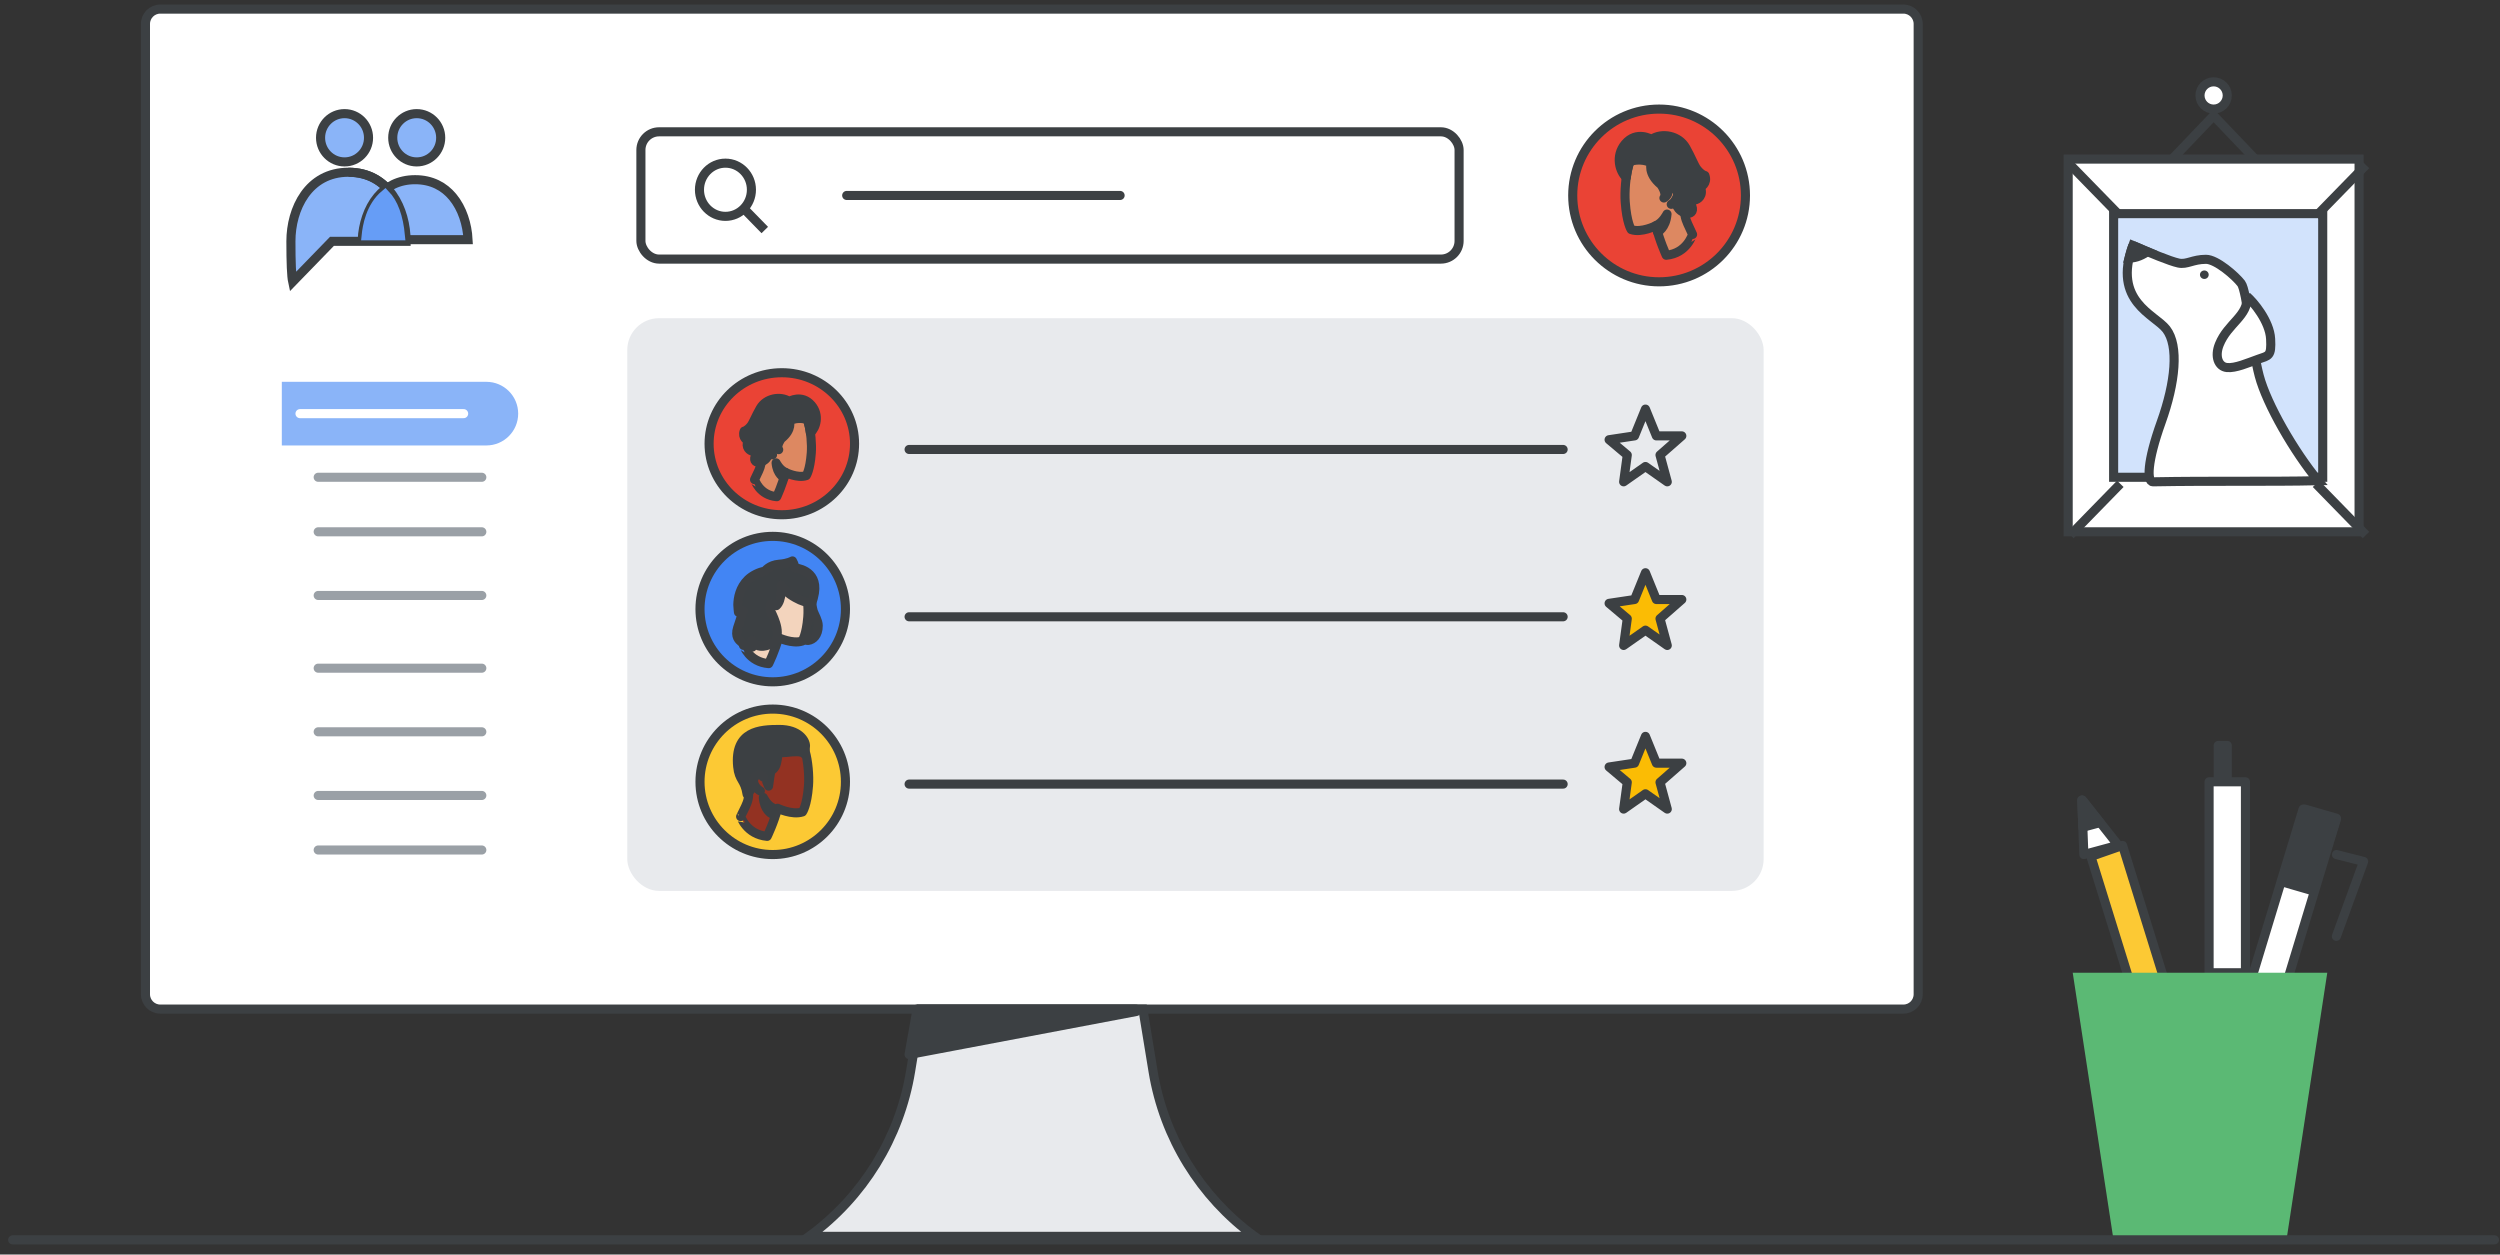 <?xml version="1.0" encoding="UTF-8"?>
<svg width="275px" height="138px" viewBox="0 0 275 138" version="1.1" xmlns="http://www.w3.org/2000/svg" xmlns:xlink="http://www.w3.org/1999/xlink" jetway-hooks="{}">
    <rect x="0" y="0" width="275" height="138" fill="#333333" stroke="none"/>
    <title>product_hero_groups</title>
    <g jetway-hook-id="A2C56D04-4B98-4C20-9EF8-32471F18BF41" id="product_hero_groups" stroke="none" stroke-width="1" fill="none" fill-rule="evenodd">
        <g jetway-hook-id="86D8F690-6E7B-48A6-A028-A9273F13328D" id="monitor" transform="translate(15.993, 1.105)" fill-rule="nonzero" stroke="#3C4043">
            <path d="M193.382,109.895 L1.632,109.895 C0.739,109.895 0.007,109.162 0.007,108.266 L0.007,1.525 C0.007,0.629 0.739,-0.105 1.632,-0.105 L193.382,-0.105 C194.276,-0.105 195.007,0.629 195.007,1.525 L195.007,108.266 C195.007,109.162 194.284,109.895 193.382,109.895 Z" jetway-hook-id="B01BAED7-D522-48E2-99F6-7D52AEC86F06" id="Path" fill="#FFFFFF"></path>
            <path d="M122.007,134.895 L73.007,134.895 C78.961,130.552 82.974,124.033 84.17,116.751 L85.292,109.895 L109.723,109.895 L110.845,116.751 C112.04,124.033 116.053,130.552 122.007,134.895 Z" jetway-hook-id="84E43978-434F-4A1D-A929-BABFC2B1F92C" id="Path" fill="#E8EAED"></path>
            <polygon jetway-hook-id="1E5FC412-3206-4704-A9DC-25085DC3B8D3" id="Path" fill="#3C4043" stroke-linecap="round" stroke-linejoin="round" transform="translate(96.507, 112.395) scale(-1, 1) translate(-96.507, -112.395) " points="109.007 114.895 84.007 110.158 84.056 109.895 108.128 109.895 108.999 114.843"></polygon>
        </g>
        <g jetway-hook-id="62073E70-C722-4E0C-98FF-E5545421E781" id="screen" transform="translate(30.959, 12.115)">
            <rect jetway-hook-id="0EA0E251-A109-4970-A49A-1A13A1009A87" id="Rectangle" fill="#E8EAED" x="38.041" y="22.885" width="125" height="63" rx="3.5"></rect>
            <g jetway-hook-id="D7F29F05-FAED-4B87-9078-A9237AF4E9F6" id="Group-7" transform="translate(69.041, 36.885)" stroke="#3C4043" stroke-linecap="round">
                <line x1="-8.16985956e-17" y1="0.441" x2="71.945" y2="0.441" jetway-hook-id="17DB9007-3064-4AE7-9A71-0649655EBE53" id="Line-2"></line>
                <line x1="-8.16985956e-17" y1="18.846" x2="71.945" y2="18.846" jetway-hook-id="7A33ED88-DD10-4C2B-B7B0-6A0F0911F79F" id="Line-2"></line>
                <line x1="-8.16985956e-17" y1="37.251" x2="71.945" y2="37.251" jetway-hook-id="20649AC0-4ED7-4746-998E-EB7F66ED20A2" id="Line-2"></line>
            </g>
            <polygon jetway-hook-id="9F0CD7D6-A969-4796-AB84-B002A74D140D" id="Path-4" stroke="#3C4043" stroke-linecap="round" stroke-linejoin="round" points="148.841 35.832 150.041 32.885 151.241 35.832 154.041 35.832 151.641 37.937 152.441 40.885 150.041 39.2 147.641 40.885 148.041 37.937 146.041 36.253"></polygon>
            <polygon jetway-hook-id="256E6B58-6AB8-44D4-875F-EC76EE1D939C" id="Path-4" stroke="#3C4043" fill="#FBBC04" stroke-linecap="round" stroke-linejoin="round" points="148.841 53.832 150.041 50.885 151.241 53.832 154.041 53.832 151.641 55.937 152.441 58.885 150.041 57.2 147.641 58.885 148.041 55.937 146.041 54.253"></polygon>
            <polygon jetway-hook-id="56FAE3AA-523A-4052-86B0-6107BD3067C2" id="Path-4" stroke="#3C4043" fill="#FBBC04" stroke-linecap="round" stroke-linejoin="round" points="148.841 71.832 150.041 68.885 151.241 71.832 154.041 71.832 151.641 73.937 152.441 76.885 150.041 75.2 147.641 76.885 148.041 73.937 146.041 72.253"></polygon>
            <g jetway-hook-id="A459DC05-9D75-4981-867B-29B8E627FD8C" id="Group-18" transform="translate(46.041, 65.885)">
                <g jetway-hook-id="0DAD020B-126B-4EDB-B42B-899C8DEF81EF" id="Group-22" fill="#FCC934" stroke="#3C4043">
                    <circle jetway-hook-id="6A7C8E4F-DBD4-4B45-BC0B-67E1F3EB3093" id="Oval" cx="8" cy="8" r="8"></circle>
                </g>
                <g jetway-hook-id="E5379804-0C67-4F6D-8B8C-EA6656A4F508" id="Group-17" transform="translate(4.111, 2.24)">
                    <path d="M3.28,11.759 C3.28,11.759 4.045,10.183 4.419,8.667 C4.419,8.667 6.023,9.448 7.163,9.072 C7.163,9.072 7.658,8.382 7.822,6.205 C7.912,5.11 7.762,3.444 7.463,2.423 C7.133,1.267 6.008,0.486 4.165,0.772 C1.661,1.147 0.507,2.528 0.971,4.915 C1.511,7.751 1.226,7.751 0.357,9.583 C0.372,9.568 0.986,11.549 3.28,11.759" jetway-hook-id="64990DAF-B7AF-48D8-AE4C-65ACA02DEAEE" id="Fill-1" fill="#933222"></path>
                    <path d="M3.28,11.759 C3.28,11.759 4.045,10.183 4.419,8.667 C4.419,8.667 6.023,9.448 7.163,9.072 C7.163,9.072 7.658,8.382 7.822,6.205 C7.912,5.11 7.762,3.444 7.463,2.423 C7.133,1.267 6.008,0.486 4.165,0.772 C1.661,1.147 0.507,2.528 0.971,4.915 C1.511,7.751 1.226,7.751 0.357,9.583 C0.372,9.568 0.986,11.549 3.28,11.759 Z" jetway-hook-id="6C582886-4D5A-4663-9F29-1243A3E3AC20" id="Stroke-3" stroke="#3D4043" stroke-linecap="round" stroke-linejoin="round"></path>
                    <path d="M3.757,9.265 C3.757,9.265 2.97,8.894 2.854,7.483 C2.854,7.483 3.241,8.324 3.924,8.638 C3.924,8.638 3.885,8.794 3.86,8.923 C3.808,9.065 3.757,9.265 3.757,9.265" jetway-hook-id="781424FF-CCDB-4573-8B8C-9C7E2703355D" id="Fill-5" fill="#3C4043"></path>
                    <path d="M3.757,9.265 C3.757,9.265 2.97,8.894 2.854,7.483 C2.854,7.483 3.241,8.324 3.924,8.638 C3.924,8.638 3.885,8.794 3.86,8.923 C3.808,9.065 3.757,9.265 3.757,9.265 Z" jetway-hook-id="DE9EC62E-9319-482D-A66A-FAEFC9BB0C3A" id="Stroke-7" stroke="#3C4043" stroke-linecap="round" stroke-linejoin="round"></path>
                    <path d="M1.071,7.127 C1.071,7.127 1.823,6.28 1.973,5.865 C2.094,5.572 2.575,5.326 2.83,5.234 C2.921,5.203 3.011,5.234 3.041,5.326 C3.161,5.572 3.372,6.049 3.432,6.234 C3.432,6.234 3.612,4.818 3.688,4.633 C3.763,4.449 4.154,4.356 4.304,3.71 C4.454,3.063 4.484,2.555 4.484,2.555 C4.484,2.555 4.755,2.586 5.432,2.524 C6.093,2.447 7.071,2.355 7.311,2.663 C7.311,2.663 7.492,2.34 7.492,1.801 C7.492,1.201 6.737,0 4.617,0 C2.497,0 -0.342,0.154 0.034,4.079 C0.181,5.618 0.816,5.465 1.071,7.127" jetway-hook-id="B20E2554-45A3-4D9F-89EB-BE722919D54E" id="Fill-9" fill="#3C4043"></path>
                    <path d="M1.071,7.127 C1.071,7.127 1.823,6.28 1.973,5.865 C2.094,5.572 2.575,5.326 2.83,5.234 C2.921,5.203 3.011,5.234 3.041,5.326 C3.161,5.572 3.372,6.049 3.432,6.234 C3.432,6.234 3.612,4.818 3.688,4.633 C3.763,4.449 4.154,4.356 4.304,3.71 C4.454,3.063 4.484,2.555 4.484,2.555 C4.484,2.555 4.755,2.586 5.432,2.524 C6.093,2.447 7.071,2.355 7.311,2.663 C7.311,2.663 7.492,2.34 7.492,1.801 C7.492,1.201 6.737,0 4.617,0 C2.497,0 -0.342,0.154 0.034,4.079 C0.181,5.618 0.816,5.465 1.071,7.127 Z" jetway-hook-id="BCDED53F-B18B-46DE-AB8A-F47D93A9A3D2" id="Stroke-11" stroke="#3C4043" stroke-linecap="round" stroke-linejoin="round"></path>
                    <g jetway-hook-id="65AAAFAC-A48C-4562-991D-8894AB30A54C" id="Group-16" transform="translate(1.784, 4.989)">
                        <path d="M1.07,0.252 C1.07,0.252 0.838,-0.041 0.513,0.005 C0.189,0.051 -0.028,0.376 0.003,0.731 C0.018,1.086 0.359,1.581 0.745,1.782" jetway-hook-id="FD92AB1C-C4B7-4558-A376-C2FA6F0600D9" id="Fill-13" fill="#933222"></path>
                        <path d="M1.07,0.252 C1.07,0.252 0.838,-0.041 0.513,0.005 C0.189,0.051 -0.028,0.376 0.003,0.731 C0.018,1.086 0.359,1.581 0.745,1.782" jetway-hook-id="712C0647-59BF-450F-82DC-7832E6C8C072" id="Stroke-15" stroke="#3D4043" stroke-linecap="round" stroke-linejoin="round"></path>
                    </g>
                </g>
            </g>
            <g jetway-hook-id="D784D036-D5D7-434F-8832-1D6F8A735410" id="Group-16" transform="translate(54.041, 54.885) scale(-1, 1) translate(-54.041, -54.885) translate(46.041, 46.885)" fill="#4285F4" fill-rule="nonzero" stroke="#3C4043">
                <circle jetway-hook-id="7911B051-FD3D-40FC-97EA-4D4F7D581F90" id="Oval" cx="8" cy="8" r="8"></circle>
            </g>
            <g jetway-hook-id="EEF882D4-FDC5-4C9D-8C65-B020E4007606" id="Group-24" transform="translate(55.041, 44.885) scale(-1, 1) translate(-55.041, -44.885) translate(47.041, 28.885)">
                <g jetway-hook-id="117CFF24-B6CB-4829-905B-315BCE877F91" id="Group-22-Copy-3" transform="translate(8, 7.811) scale(-1, 1) translate(-8, -7.811) " fill="#EA4335" stroke="#3C4043">
                    <ellipse jetway-hook-id="A193307B-77C1-4F34-BDC1-109D2253E748" id="Oval" cx="8" cy="7.811" rx="8" ry="7.811"></ellipse>
                </g>
                <g jetway-hook-id="A25F2BF4-D926-45B3-9EB4-DB91D3027BDD" id="Group-19" transform="translate(8.481, 26.351) scale(-1, 1) translate(-8.481, -26.351) translate(3.997, 20.701)">
                    <path d="M8.432,5.557 C8.566,5.941 8.97,6.581 8.97,7.122 C8.97,8.189 8.405,8.673 7.88,8.744 C7.666,8.772 7.262,8.644 7.208,8.189 C7.155,7.734 7.101,3.28 7.101,3.28 L8.096,3.28 C8.123,3.295 8.217,4.888 8.432,5.557" jetway-hook-id="6C2329DD-EA8A-4C2F-B047-A89B4CF5DF97" id="Fill-1" fill="#3C4043"></path>
                    <path d="M8.432,5.557 C8.566,5.941 8.97,6.581 8.97,7.122 C8.97,8.189 8.405,8.673 7.88,8.744 C7.666,8.772 7.262,8.644 7.208,8.189 C7.155,7.734 7.101,3.28 7.101,3.28 L8.096,3.28 C8.123,3.295 8.217,4.888 8.432,5.557 Z" jetway-hook-id="80EA2488-97A8-4780-BED6-EC16309BED07" id="Stroke-3" stroke="#3D4043" stroke-linecap="round" stroke-linejoin="round"></path>
                    <path d="M3.518,11.299 C3.518,11.299 4.243,9.843 4.598,8.442 C4.598,8.442 6.119,9.163 7.198,8.817 C7.198,8.817 7.667,8.179 7.824,6.168 C7.909,5.156 7.767,3.616 7.483,2.673 C7.17,1.606 6.104,0.884 4.357,1.148 C1.984,1.495 0.89,2.77 1.33,4.975 C1.841,7.596 1.572,7.596 0.747,9.288 C0.762,9.288 1.344,11.119 3.518,11.299" jetway-hook-id="C383E975-BD4E-451E-A9F2-D43AB6B08B75" id="Fill-5" fill="#F3D4BD"></path>
                    <path d="M3.518,11.299 C3.518,11.299 4.243,9.843 4.598,8.442 C4.598,8.442 6.119,9.163 7.198,8.817 C7.198,8.817 7.667,8.179 7.824,6.168 C7.909,5.156 7.767,3.616 7.483,2.673 C7.17,1.606 6.104,0.884 4.357,1.148 C1.984,1.495 0.89,2.77 1.33,4.975 C1.841,7.596 1.572,7.596 0.747,9.288 C0.762,9.288 1.344,11.119 3.518,11.299 Z" jetway-hook-id="1CACCF1D-607A-4E11-8BB6-41141BB20C94" id="Stroke-7" stroke="#3D4043" stroke-linecap="round" stroke-linejoin="round"></path>
                    <path d="M2.99,4.996 C2.99,4.996 2.828,4.696 2.601,4.743 C2.374,4.791 2.223,5.123 2.244,5.486 C2.255,5.85 2.493,6.355 2.763,6.561" jetway-hook-id="88D1CA99-60BB-43E5-975A-ACAEC4B8A61A" id="Stroke-9" stroke="#3C4043" stroke-linecap="round" stroke-linejoin="round"></path>
                    <path d="M4.309,9.112 C4.309,9.112 3.485,8.733 3.364,7.29 C3.364,7.29 3.769,8.15 4.485,8.471 C4.485,8.471 4.444,8.631 4.417,8.762 C4.363,8.922 4.309,9.112 4.309,9.112" jetway-hook-id="74820485-02D6-4648-B5CF-F962946D3517" id="Fill-11" fill="#3C4043"></path>
                    <path d="M4.309,9.112 C4.309,9.112 3.485,8.733 3.364,7.29 C3.364,7.29 3.769,8.15 4.485,8.471 C4.485,8.471 4.444,8.631 4.417,8.762 C4.363,8.922 4.309,9.112 4.309,9.112 Z" jetway-hook-id="BE512295-34E7-46BE-82A9-5CE318C5F258" id="Stroke-13" stroke="#3C4043" stroke-linecap="round" stroke-linejoin="round"></path>
                    <path d="M4.366,4.92 C4.366,4.92 3.98,4.892 3.717,4.766 C3.717,4.766 3.593,5.199 3.8,5.647 C4.049,6.192 5.222,8.442 3.703,9.155 C3.703,9.155 2.336,9.91 1.632,8.722 C1.632,8.722 1.535,9.253 1.729,9.476 C1.729,9.476 0.955,9.295 0.513,8.931 C0.265,8.722 -0.205,8.344 0.099,7.366 C0.223,6.947 0.734,5.479 0.734,5.479 C0.734,5.479 0.348,5.633 0.196,5.647 C0.196,5.647 0.127,5.046 0.127,4.836 C0.14,4.081 0.334,2.935 1.259,2.041 C1.701,1.621 2.433,1.23 3.096,1.132 C3.096,1.132 3.565,0.447 4.67,0.363 C5.651,0.294 6.134,0 6.134,0 C6.134,0 6.41,0.489 6.396,0.769 C6.396,0.769 8.965,0.936 8.551,3.522 C8.495,3.858 8.385,4.305 8.247,4.696 C8.247,4.696 7.446,4.515 6.976,4.305 C6.355,4.025 5.388,3.48 4.891,2.684 C4.905,2.74 5.015,4.333 4.366,4.92" jetway-hook-id="D1C6D638-EFBD-47A8-AFA3-F9E1D1013349" id="Fill-15" fill="#3C4043"></path>
                    <path d="M4.366,4.92 C4.366,4.92 3.98,4.892 3.717,4.766 C3.717,4.766 3.593,5.199 3.8,5.647 C4.049,6.192 5.222,8.442 3.703,9.155 C3.703,9.155 2.336,9.91 1.632,8.722 C1.632,8.722 1.535,9.253 1.729,9.476 C1.729,9.476 0.955,9.295 0.513,8.931 C0.265,8.722 -0.205,8.344 0.099,7.366 C0.223,6.947 0.734,5.479 0.734,5.479 C0.734,5.479 0.348,5.633 0.196,5.647 C0.196,5.647 0.127,5.046 0.127,4.836 C0.14,4.081 0.334,2.935 1.259,2.041 C1.701,1.621 2.433,1.23 3.096,1.132 C3.096,1.132 3.565,0.447 4.67,0.363 C5.651,0.294 6.134,0 6.134,0 C6.134,0 6.41,0.489 6.396,0.769 C6.396,0.769 8.965,0.936 8.551,3.522 C8.495,3.858 8.385,4.305 8.247,4.696 C8.247,4.696 7.446,4.515 6.976,4.305 C6.355,4.025 5.388,3.48 4.891,2.684 C4.905,2.74 5.015,4.333 4.366,4.92 Z" jetway-hook-id="36B5846B-710B-4BEE-8259-5AC94AFC1C94" id="Stroke-17" stroke="#3D4043" stroke-linecap="round" stroke-linejoin="round"></path>
                </g>
                <g jetway-hook-id="924CDD33-69DC-475A-8628-3F6FE282C4AA" id="Group-25" transform="translate(8.203, 8.23) scale(-1, 1) translate(-8.203, -8.23) translate(4.203, 2.823)">
                    <g jetway-hook-id="B0D9FD19-943F-4802-B0F8-8B1F563B37F7" id="Group-23">
                        <path d="M3.648,10.815 C3.648,10.815 4.287,9.453 4.6,8.142 C4.6,8.142 5.94,8.817 6.892,8.493 C6.892,8.493 7.306,7.896 7.444,6.015 C7.519,5.068 7.394,3.628 7.143,2.746 C6.867,1.747 5.928,1.072 4.387,1.319 C2.295,1.643 1.33,2.837 1.719,4.899 C2.17,7.351 1.932,7.351 1.205,8.934 C1.218,8.934 1.719,10.646 3.648,10.815" jetway-hook-id="BA5B5CD3-2B46-4536-98EB-8D28DFB1D22C" id="Fill-1" fill="#DD8861" fill-rule="nonzero"></path>
                        <path d="M3.648,10.815 C3.648,10.815 4.287,9.453 4.6,8.142 C4.6,8.142 5.94,8.817 6.892,8.493 C6.892,8.493 7.306,7.896 7.444,6.015 C7.519,5.068 7.394,3.628 7.143,2.746 C6.867,1.747 5.928,1.072 4.387,1.319 C2.295,1.643 1.33,2.837 1.719,4.899 C2.17,7.351 1.932,7.351 1.205,8.934 C1.218,8.934 1.719,10.646 3.648,10.815 Z" jetway-hook-id="E902F32B-3106-495A-B3F6-4EB13E5262E8" id="Stroke-3" stroke="#3D4043" stroke-linecap="round" stroke-linejoin="round"></path>
                        <path d="M3.447,4.925 C3.447,4.925 3.26,4.679 2.996,4.718 C2.733,4.756 2.558,5.029 2.583,5.327 C2.595,5.626 2.871,6.041 3.184,6.209" jetway-hook-id="487CAC76-FE9C-4BA4-9CA3-90371878E548" id="Stroke-5" stroke="#3C4043" stroke-linecap="round" stroke-linejoin="round"></path>
                        <path d="M4.45,8.713 C4.45,8.713 3.685,8.376 3.573,7.092 C3.573,7.092 3.949,7.857 4.613,8.143 C4.613,8.143 4.575,8.285 4.55,8.402 C4.5,8.532 4.45,8.713 4.45,8.713" jetway-hook-id="2D96F2E9-CF50-46F8-A571-67238C76E036" id="Fill-7" fill="#3C4043" fill-rule="nonzero"></path>
                        <path d="M4.45,8.713 C4.45,8.713 3.685,8.376 3.573,7.092 C3.573,7.092 3.949,7.857 4.613,8.143 C4.613,8.143 4.575,8.285 4.55,8.402 C4.5,8.532 4.45,8.713 4.45,8.713 Z" jetway-hook-id="91A1A268-DBA7-4533-B7A4-2448513A042E" id="Stroke-9" stroke="#3C4043" stroke-linecap="round" stroke-linejoin="round"></path>
                        <path d="M2.808,5.872 C2.808,5.872 2.733,6.923 1.643,7.027 C1.468,7.04 1.067,6.936 1.268,6.391 C1.381,6.106 1.28,5.859 1.005,5.82 C0.704,5.768 0.178,5.418 0.478,4.653 C0.478,4.653 -0.211,4.341 0.065,3.602 C0.065,3.602 0.378,3.55 0.792,3.044 C1.067,2.694 1.305,2.006 1.831,1.098 C2.47,-0.017 4.049,-0.303 5.013,0.333 C5.013,0.333 6.391,-0.484 7.456,0.748 C8.396,1.851 7.957,3.252 7.343,3.784 C7.343,3.784 7.206,2.694 6.98,2.331 C6.98,2.331 6.016,1.967 5.026,2.473 C5.026,2.473 5.427,3.394 4.137,4.432 C4.137,4.432 3.535,5.237 3.861,5.639 C3.861,5.639 3.41,5.418 3.46,4.925 C3.46,4.925 3.335,4.718 3.009,4.718 C2.821,4.718 2.596,4.938 2.596,5.327 C2.583,5.548 2.808,5.872 2.808,5.872" jetway-hook-id="09F262AD-4F3D-45CE-9C45-9CADEF3BF888" id="Fill-11" fill="#3C4043" fill-rule="nonzero"></path>
                        <path d="M2.808,5.872 C2.808,5.872 2.733,6.923 1.643,7.027 C1.468,7.04 1.067,6.936 1.268,6.391 C1.381,6.106 1.28,5.859 1.005,5.82 C0.704,5.768 0.178,5.418 0.478,4.653 C0.478,4.653 -0.211,4.341 0.065,3.602 C0.065,3.602 0.378,3.55 0.792,3.044 C1.067,2.694 1.305,2.006 1.831,1.098 C2.47,-0.017 4.049,-0.303 5.013,0.333 C5.013,0.333 6.391,-0.484 7.456,0.748 C8.396,1.851 7.957,3.252 7.343,3.784 C7.343,3.784 7.206,2.694 6.98,2.331 C6.98,2.331 6.016,1.967 5.026,2.473 C5.026,2.473 5.427,3.394 4.137,4.432 C4.137,4.432 3.535,5.237 3.861,5.639 C3.861,5.639 3.41,5.418 3.46,4.925 C3.46,4.925 3.335,4.718 3.009,4.718 C2.821,4.718 2.596,4.938 2.596,5.327 C2.583,5.548 2.808,5.872 2.808,5.872 Z" jetway-hook-id="A5844B38-3E7A-447E-8070-F6ADEC388B00" id="Stroke-13" stroke="#3C4043" stroke-linecap="round" stroke-linejoin="round"></path>
                    </g>
                </g>
            </g>
            <g jetway-hook-id="2CE8840B-3B2C-4A69-A5D9-40C60D87E756" id="Group-16" transform="translate(142.041, -0.115)">
                <circle jetway-hook-id="CD624D57-7A82-47BF-94AE-08670FA92981" id="Oval" stroke="#3C4043" fill="#EA4335" fill-rule="nonzero" cx="9.5" cy="9.5" r="9.5"></circle>
                <g jetway-hook-id="6B29E902-1DF9-4A2B-95E2-8EA383839974" id="Group-25" transform="translate(9.865, 9.5) scale(-1, 1) translate(-9.865, -9.5) translate(5.115, 2.923)">
                    <g jetway-hook-id="92205371-25C3-4661-8380-A4F94B4C74C8" id="Group-23">
                        <path d="M4.332,13.154 C4.332,13.154 5.091,11.497 5.462,9.903 C5.462,9.903 7.054,10.724 8.185,10.33 C8.185,10.33 8.676,9.604 8.839,7.316 C8.929,6.164 8.78,4.413 8.482,3.34 C8.155,2.125 7.039,1.304 5.21,1.604 C2.725,1.999 1.58,3.45 2.041,5.959 C2.576,8.941 2.294,8.941 1.431,10.866 C1.446,10.866 2.041,12.949 4.332,13.154" jetway-hook-id="BEC0A629-C178-43C6-9324-B4BE97CBBA8B" id="Fill-1" fill="#DD8861" fill-rule="nonzero"></path>
                        <path d="M4.332,13.154 C4.332,13.154 5.091,11.497 5.462,9.903 C5.462,9.903 7.054,10.724 8.185,10.33 C8.185,10.33 8.676,9.604 8.839,7.316 C8.929,6.164 8.78,4.413 8.482,3.34 C8.155,2.125 7.039,1.304 5.21,1.604 C2.725,1.999 1.58,3.45 2.041,5.959 C2.576,8.941 2.294,8.941 1.431,10.866 C1.446,10.866 2.041,12.949 4.332,13.154 Z" jetway-hook-id="35396C80-E93E-48E9-9956-B5B585BFB2AE" id="Stroke-3" stroke="#3D4043" stroke-linecap="round" stroke-linejoin="round"></path>
                        <path d="M4.094,5.99 C4.094,5.99 3.871,5.691 3.558,5.738 C3.246,5.785 3.038,6.117 3.067,6.48 C3.082,6.842 3.409,7.347 3.781,7.552" jetway-hook-id="FC39E68B-59E6-46A5-8BE6-92D0054F0EBE" id="Stroke-5" stroke="#3C4043" stroke-linecap="round" stroke-linejoin="round"></path>
                        <path d="M5.284,10.598 C5.284,10.598 4.376,10.188 4.243,8.625 C4.243,8.625 4.689,9.556 5.477,9.903 C5.477,9.903 5.433,10.077 5.403,10.219 C5.343,10.377 5.284,10.598 5.284,10.598" jetway-hook-id="333E245D-E2B3-466B-89A9-ABCA498F6FAC" id="Fill-7" fill="#3C4043" fill-rule="nonzero"></path>
                        <path d="M5.284,10.598 C5.284,10.598 4.376,10.188 4.243,8.625 C4.243,8.625 4.689,9.556 5.477,9.903 C5.477,9.903 5.433,10.077 5.403,10.219 C5.343,10.377 5.284,10.598 5.284,10.598 Z" jetway-hook-id="F91032C8-AF61-45CB-8424-A7E6C49923D3" id="Stroke-9" stroke="#3C4043" stroke-linecap="round" stroke-linejoin="round"></path>
                        <path d="M3.335,7.142 C3.335,7.142 3.246,8.42 1.952,8.546 C1.743,8.562 1.267,8.436 1.505,7.773 C1.639,7.426 1.52,7.126 1.193,7.079 C0.836,7.016 0.211,6.59 0.568,5.659 C0.568,5.659 -0.25,5.28 0.077,4.381 C0.077,4.381 0.449,4.318 0.94,3.702 C1.267,3.276 1.55,2.44 2.175,1.336 C2.933,-0.021 4.808,-0.368 5.953,0.405 C5.953,0.405 7.59,-0.589 8.854,0.91 C9.97,2.251 9.449,3.955 8.72,4.602 C8.72,4.602 8.557,3.276 8.289,2.835 C8.289,2.835 7.144,2.393 5.968,3.008 C5.968,3.008 6.444,4.128 4.912,5.391 C4.912,5.391 4.198,6.369 4.585,6.858 C4.585,6.858 4.049,6.59 4.109,5.99 C4.109,5.99 3.96,5.738 3.573,5.738 C3.35,5.738 3.082,6.006 3.082,6.48 C3.067,6.748 3.335,7.142 3.335,7.142" jetway-hook-id="177AB9B9-E581-4D11-BAF4-7A28B78C5D2A" id="Fill-11" fill="#3C4043" fill-rule="nonzero"></path>
                        <path d="M3.335,7.142 C3.335,7.142 3.246,8.42 1.952,8.546 C1.743,8.562 1.267,8.436 1.505,7.773 C1.639,7.426 1.52,7.126 1.193,7.079 C0.836,7.016 0.211,6.59 0.568,5.659 C0.568,5.659 -0.25,5.28 0.077,4.381 C0.077,4.381 0.449,4.318 0.94,3.702 C1.267,3.276 1.55,2.44 2.175,1.336 C2.933,-0.021 4.808,-0.368 5.953,0.405 C5.953,0.405 7.59,-0.589 8.854,0.91 C9.97,2.251 9.449,3.955 8.72,4.602 C8.72,4.602 8.557,3.276 8.289,2.835 C8.289,2.835 7.144,2.393 5.968,3.008 C5.968,3.008 6.444,4.128 4.912,5.391 C4.912,5.391 4.198,6.369 4.585,6.858 C4.585,6.858 4.049,6.59 4.109,5.99 C4.109,5.99 3.96,5.738 3.573,5.738 C3.35,5.738 3.082,6.006 3.082,6.48 C3.067,6.748 3.335,7.142 3.335,7.142 Z" jetway-hook-id="95088A7B-9F3A-4DEC-8FE3-0D3BB61DC53F" id="Stroke-13" stroke="#3C4043" stroke-linecap="round" stroke-linejoin="round"></path>
                    </g>
                </g>
            </g>
            <g jetway-hook-id="C09EC5AB-BFDA-493A-8FB3-8FD5D8DD0559" id="searchbar" transform="translate(39.041, 1.885)" stroke="#3C4043">
                <rect jetway-hook-id="A029192A-CDC2-41B9-BA96-928FE2C32A0A" id="Rectangle" x="0.5" y="0.5" width="90" height="14" rx="2"></rect>
                <line x1="23.136" y1="7.5" x2="53.212" y2="7.5" jetway-hook-id="7F5B0E52-D39A-4722-9394-E4C8FA898D26" id="Line-2" stroke-linecap="round" stroke-linejoin="round"></line>
                <ellipse jetway-hook-id="1A35440A-DFC8-4F68-BF9B-95FB9903BC5D" id="Oval" cx="9.799" cy="6.873" rx="2.858" ry="2.926"></ellipse>
                <line x1="12.044" y1="9.172" x2="13.776" y2="10.945" jetway-hook-id="7AAE39FB-35A2-410F-9531-B08702EB48B0" id="Line-6" stroke-linecap="square"></line>
            </g>
            <line x1="4.041" y1="40.385" x2="22.041" y2="40.385" jetway-hook-id="6EA1EBB1-2C97-4A59-B805-0F5B67216842" id="Line-2" stroke="#9AA0A6" stroke-linecap="round"></line>
            <line x1="4.041" y1="46.385" x2="22.041" y2="46.385" jetway-hook-id="082645CF-4C1A-42D7-A0EA-DD1AFB6BC93E" id="Line-2" stroke="#9AA0A6" stroke-linecap="round"></line>
            <line x1="4.041" y1="53.385" x2="22.041" y2="53.385" jetway-hook-id="E5E4C43D-B275-4049-B694-B1362E2F4B83" id="Line-2" stroke="#9AA0A6" stroke-linecap="round"></line>
            <line x1="4.041" y1="61.385" x2="22.041" y2="61.385" jetway-hook-id="92D3E0DE-C91D-425B-8A8A-8A8579355608" id="Line-2" stroke="#9AA0A6" stroke-linecap="round"></line>
            <line x1="4.041" y1="68.385" x2="22.041" y2="68.385" jetway-hook-id="5BE5FDBF-88B8-4836-BB39-F9EC24C4849D" id="Line-2" stroke="#9AA0A6" stroke-linecap="round"></line>
            <line x1="4.041" y1="75.385" x2="22.041" y2="75.385" jetway-hook-id="CD18D8D3-E265-4221-B17C-86D8A3603EF9" id="Line-2" stroke="#9AA0A6" stroke-linecap="round"></line>
            <line x1="4.041" y1="81.385" x2="22.041" y2="81.385" jetway-hook-id="097155DC-5713-4F81-BA13-657E1A5B88CD" id="Line-2" stroke="#9AA0A6" stroke-linecap="round"></line>
            <g jetway-hook-id="4D5588BD-CDB1-450F-8D12-30ACCF62B9E0" id="Logos/groups" transform="translate(1.041, -0.115)">
                <path d="M0.194,19 L4.518,14.545 C8.439,14.545 11.157,14.545 12.672,14.545 C12.672,11.026 10.77,6.946 6.336,6.946 C1.902,6.946 0,10.984 0,14.545 C0,16.918 0.065,18.403 0.194,19 Z" jetway-hook-id="28AD6612-5C95-490D-AAAB-6B7828353DEC" id="Oval" stroke="#3C4043" fill="#8AB4F8"></path>
                <path d="M13.664,7.766 C15.49,7.766 16.849,8.52 17.789,9.647 C18.862,10.934 19.398,12.69 19.487,14.365 L19.487,14.365 L7.841,14.365 C7.93,12.69 8.466,10.934 9.539,9.647 C10.479,8.52 11.838,7.766 13.664,7.766 Z" jetway-hook-id="8D30F897-DEE7-49D8-BB41-633655A34147" id="Oval" stroke="#3C4043" fill="#8AB4F8"></path>
                <path d="M12.672,14.545 C12.672,11.026 10.77,6.946 6.336,6.946" jetway-hook-id="87E3CF7D-FE22-41B7-9204-AD32A8B965FC" id="Oval" stroke="#3C4043"></path>
                <ellipse jetway-hook-id="45CDB150-6205-4F52-B55D-B59E4EE02DA3" id="Oval" stroke="#3C4043" fill="#8AB4F8" cx="13.839" cy="3.155" rx="2.638" ry="2.655"></ellipse>
                <ellipse jetway-hook-id="DA2B5D40-F0DA-47A0-8825-FEB52311CEAF" id="Oval" stroke="#3C4043" fill="#8AB4F8" cx="5.9" cy="3.155" rx="2.638" ry="2.655"></ellipse>
                <path d="M10.367,9.362 C8.724,10.736 8.38,12.898 8.275,13.94 C8.435,13.94 9.693,13.94 12.046,13.94 C11.852,11.842 11.293,10.316 10.367,9.362 Z" jetway-hook-id="66920C79-E399-43F0-AFB5-113252045268" id="Path-24" stroke="#669DF6" fill="#669DF6"></path>
            </g>
            <path d="M0.041,29.885 L22.541,29.885 C24.473,29.885 26.041,31.452 26.041,33.385 C26.041,35.318 24.473,36.885 22.541,36.885 L0.041,36.885 L0.041,36.885 L0.041,29.885 Z" jetway-hook-id="5DB3B708-B314-48D2-8488-DBDCBE1CC370" id="Rectangle" fill="#8AB4F8"></path>
            <line x1="2.041" y1="33.385" x2="20.041" y2="33.385" jetway-hook-id="31F62991-7E49-4CED-84CF-B9F5854FB676" id="Line-2" stroke="#FFFFFF" stroke-linecap="round"></line>
        </g>
        <g jetway-hook-id="CC211648-1D06-4CF6-BA87-71E2581D8D2C" id="pens" transform="translate(227.77, 82.225)">
            <polygon jetway-hook-id="37096DA7-F47E-473D-A741-958C2C16FEDA" id="Path" stroke="#3C4043" stroke-linecap="round" stroke-linejoin="round" points="17.23 -0.225 16.23 -0.225 16.23 3.775 17.23 3.775"></polygon>
            <polygon jetway-hook-id="5F7DFA14-16E5-4C12-9AA4-840AC5315248" id="Path" stroke="#3C4043" fill="#FFFFFF" fill-rule="nonzero" stroke-linecap="round" stroke-linejoin="round" points="19.23 3.775 15.23 3.775 15.23 24.775 19.23 24.775"></polygon>
            <polygon jetway-hook-id="7D100108-CAEF-413E-BCC5-1EFD32AF8543" id="Path" stroke="#3C4043" fill="#FCC934" stroke-linecap="round" stroke-linejoin="round" points="5.71 10.775 2.23 11.987 7.751 29.775 11.23 28.562"></polygon>
            <path d="M5.23,10.751 L1.454,11.775 L1.23,5.805 C1.233,5.776 1.277,5.764 1.3,5.787 L5.23,10.751 Z" jetway-hook-id="5D6FABD9-834F-4905-8951-BECD9D92FD90" id="Path" stroke="#3C4043" fill="#FFFFFF" fill-rule="nonzero" stroke-linecap="round" stroke-linejoin="round"></path>
            <path d="M3.23,8.264 L1.344,8.775 L1.23,5.789 C1.233,5.775 1.254,5.77 1.266,5.78 L3.23,8.264 Z" jetway-hook-id="C4A4D077-C0A9-4526-A66B-67A218FFCAA1" id="Path" stroke="#3C4043" fill="#3C4043" fill-rule="nonzero" stroke-linecap="round" stroke-linejoin="round"></path>
            <polygon jetway-hook-id="858E2C8A-2022-4280-B289-82BCE634F6B9" id="Path" stroke="#3C4043" fill="#FFFFFF" stroke-linecap="round" stroke-linejoin="round" points="29.23 7.881 25.572 6.775 19.23 27.668 22.89 28.775"></polygon>
            <polygon jetway-hook-id="1F27735A-850B-451C-838E-CA4BF0439560" id="Path" stroke="#3C4043" fill="#3C4043" fill-rule="nonzero" stroke-linecap="round" stroke-linejoin="round" points="29.23 7.777 25.767 6.775 23.23 14.771 26.694 15.775"></polygon>
            <polyline jetway-hook-id="C19D935A-6312-4F98-8D6C-D342AC983F8D" id="Path" stroke="#3C4043" stroke-linecap="round" stroke-linejoin="round" points="29.23 20.775 32.23 12.533 29.243 11.775"></polyline>
            <polygon jetway-hook-id="02BE17E0-B5E9-41CF-801D-24DA452E409D" id="Path" fill="#5BB974" fill-rule="nonzero" points="4.658 53.775 23.802 53.775 28.23 24.775 0.23 24.775"></polygon>
        </g>
        <g jetway-hook-id="988F98BC-83BB-4478-861B-F07C42BDAD02" id="picture-frame" transform="translate(243.727, 34.164) scale(-1, 1) translate(-243.727, -34.164) translate(226.715, 9.048)">
            <path d="M17.24,3.676 L26.571,13.452 L7.908,13.452 L17.24,3.676 Z" jetway-hook-id="E968FE5A-5F7F-445B-91A4-DA748D97800B" id="Triangle" stroke="#3C4043"></path>
            <g jetway-hook-id="ACD6943F-50A0-4745-B5FD-16AC021E3A54" id="pushpin" transform="translate(15.74, -0.048)">
                <path d="M1.5,3 C2.328,3 3,2.328 3,1.5 C3,0.672 2.328,0 1.5,0 C0.672,0 0,0.672 0,1.5 C0,2.328 0.672,3 1.5,3" jetway-hook-id="D6421B1E-0473-45C0-8B5B-1C22DAB72C29" id="Fill-3" fill="#FFFFFF"></path>
                <path d="M1.5,3 C2.328,3 3,2.328 3,1.5 C3,0.672 2.328,0 1.5,0 C0.672,0 0,0.672 0,1.5 C0,2.328 0.672,3 1.5,3 Z" jetway-hook-id="F1475AB9-A209-4AC9-937C-0D24671AB2F2" id="Stroke-5" stroke="#3C4043"></path>
            </g>
            <rect jetway-hook-id="F4A94195-F3B9-4374-90AA-18B38AA81F44" id="Rectangle" stroke="#3C4043" fill="#FFFFFF" x="1.24" y="8.452" width="32" height="41"></rect>
            <rect jetway-hook-id="62A2FC72-136F-41E9-B1D5-E44388D070CE" id="Rectangle" stroke="#3C4043" fill="#D2E3FC" x="5.24" y="14.452" width="23" height="29"></rect>
            <line x1="5.626" y1="14.373" x2="0.833" y2="9.461" jetway-hook-id="F0884783-6A78-404C-84B5-DA451A1487E6" id="Line-7" stroke="#3C4043" stroke-linecap="square"></line>
            <line x1="32.626" y1="14.373" x2="27.833" y2="9.461" jetway-hook-id="D4BD3EB8-6896-426D-A468-D85764483B69" id="Line-7" stroke="#3C4043" stroke-linecap="square" transform="translate(30.24, 11.952) scale(-1, 1) translate(-30.24, -11.952) "></line>
            <line x1="5.626" y1="49.373" x2="0.833" y2="44.461" jetway-hook-id="7ECDB8FD-92E7-43A0-B44C-B81C83BF5A69" id="Line-7" stroke="#3C4043" stroke-linecap="square" transform="translate(3.24, 46.952) scale(1, -1) translate(-3.24, -46.952) "></line>
            <line x1="32.626" y1="49.373" x2="27.833" y2="44.461" jetway-hook-id="350ABE3D-091F-4DBD-9AB1-53170276A4B1" id="Line-7" stroke="#3C4043" stroke-linecap="square" transform="translate(30.24, 46.952) scale(-1, -1) translate(-30.24, -46.952) "></line>
            <g jetway-hook-id="B91BD07E-0B49-47B6-9200-27D91983AA2A" id="dog" transform="translate(5.74, 17.952)">
                <path d="M17.271,19.451 C18.838,23.828 18.848,26 18.173,26 C11.724,25.879 5.426,26 0,25.879 C2.612,22.725 5.647,17.497 6.484,14.343 C7.321,11.189 7.843,4.985 8.472,4.171 C9.097,3.357 11.187,1.525 12.338,1.525 C13.818,1.525 14.431,2.137 15.37,1.934 C16.313,1.728 18.506,0.814 20.388,0 C22.662,6.172 17.959,7.586 16.706,9.214 C15.301,11.034 15.7,15.078 17.271,19.451 Z" jetway-hook-id="A9E8D0A9-DBC0-4A34-AC51-BD5CAAAF64AA" id="Fill-15" stroke="#3C4043" fill="#FFFFFF"></path>
                <path d="M20.391,0 L18.781,0.685 C19.66,1.279 20.297,1.384 20.808,1.393 C20.623,0.696 20.391,0 20.391,0" jetway-hook-id="9BFB4F0C-A6E7-46AA-AA6A-7E2C4EA6BCA8" id="Fill-21" stroke="#3C4043" fill="#3C4043"></path>
                <path d="M7.843,5.596 C7.113,6.208 5.333,8.344 5.231,10.275 C5.125,12.209 5.439,12.106 6.59,12.512 C7.741,12.918 9.1,13.529 10.039,13.429 C10.979,13.329 11.408,12.206 10.876,10.887 C9.934,8.544 7.635,7.733 7.843,5.596" jetway-hook-id="99741159-499D-474A-AB24-29814FE1B00E" id="Fill-33" stroke="#3C4043" fill="#FFFFFF"></path>
                <path d="M12.522,3.686 C12.787,3.686 13.003,3.477 13.003,3.218 C13.003,2.96 12.787,2.751 12.522,2.751 C12.257,2.751 12.042,2.96 12.042,3.218 C12.042,3.477 12.257,3.686 12.522,3.686" jetway-hook-id="17A209B1-AD34-43D5-8E55-168D8C8B187E" id="Fill-37" fill="#3C4043"></path>
            </g>
        </g>
        <line x1="274.392" y1="136.383" x2="1.392" y2="136.383" jetway-hook-id="AC06E973-3A0F-4E4A-883D-4B8E4C858D34" id="baseline" stroke="#3C4043" stroke-linecap="round" stroke-linejoin="round"></line>
    </g>
</svg>